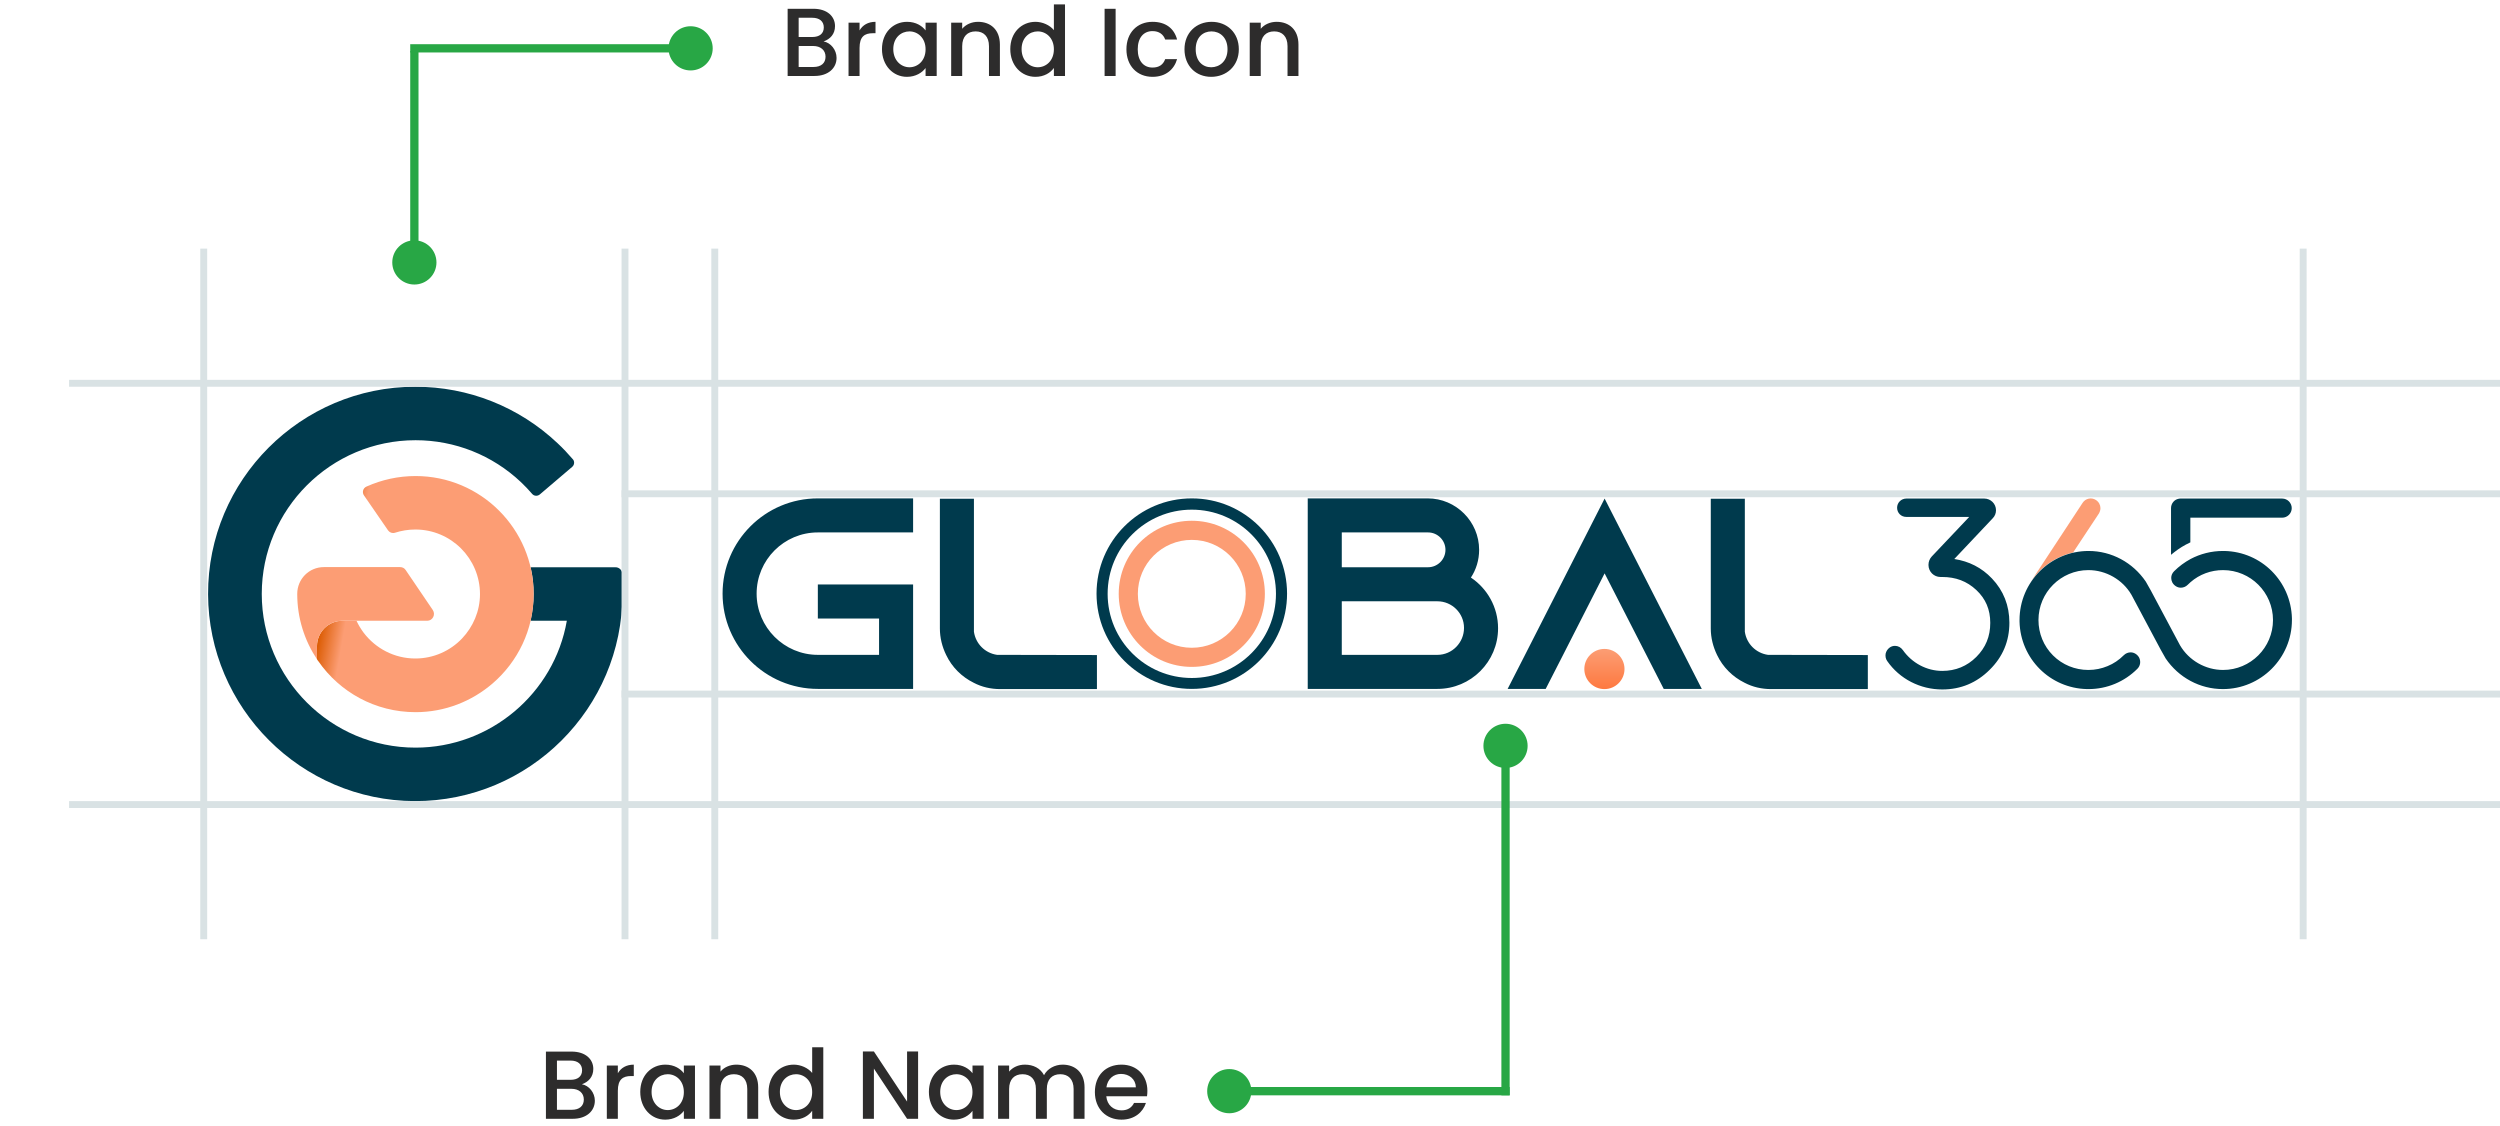 <svg width="362" height="163" viewBox="0 0 362 163" fill="none" xmlns="http://www.w3.org/2000/svg">
<path d="M90.129 83.197V86C90.129 102.568 76.635 116.028 60.06 116C43.595 115.944 30.185 102.512 30.129 86.055C30.073 69.487 43.567 56 60.143 56C67.834 56 75.164 58.914 80.744 64.187C81.522 64.908 82.244 65.686 82.938 66.49C83.077 66.629 83.132 66.823 83.132 66.99C83.132 67.212 83.049 67.434 82.855 67.6L78.162 71.597C77.829 71.874 77.329 71.846 77.052 71.513C76.552 70.931 75.997 70.348 75.441 69.82C71.304 65.907 65.862 63.743 60.171 63.743C47.899 63.743 37.903 73.734 37.903 86C37.903 98.266 47.899 108.257 60.171 108.257C70.971 108.257 80.245 100.431 82.077 89.885H76.829C77.107 88.636 77.274 87.332 77.274 86.028C77.274 84.723 77.135 83.391 76.829 82.142H89.102C89.657 82.115 90.129 82.587 90.129 83.197Z" fill="#003A4D"/>
<path d="M66.891 92.465C65.197 94.241 62.781 95.351 60.144 95.351C57.09 95.351 54.369 93.88 52.647 91.605C52.258 91.077 51.898 90.495 51.62 89.884H49.593C47.538 89.884 45.9 91.549 45.9 93.575V95.462C45.956 95.545 46.011 95.656 46.095 95.74C49.177 100.208 54.341 103.122 60.172 103.122C64.447 103.122 68.334 101.54 71.333 98.959C74.97 95.823 77.275 91.188 77.275 86.026C77.275 76.591 69.612 68.931 60.172 68.931C57.7 68.931 55.285 69.458 53.064 70.457C52.564 70.68 52.397 71.29 52.703 71.734L56.201 76.813C56.423 77.118 56.812 77.257 57.173 77.146C58.117 76.841 59.117 76.674 60.144 76.674C65.308 76.674 69.501 80.865 69.501 86.026C69.501 88.496 68.501 90.772 66.891 92.465Z" fill="url(#paint0_linear_44100_3962)"/>
<path d="M46.898 82.116H57.949C58.282 82.116 58.587 82.282 58.754 82.56L62.669 88.332C63.113 88.998 62.641 89.886 61.864 89.886H51.618H49.592C47.537 89.886 45.899 91.551 45.899 93.577V95.465C44.094 92.745 43.039 89.498 43.039 86.001C43.039 83.836 44.761 82.116 46.898 82.116Z" fill="#FC9D74"/>
<path d="M109.559 85.959C109.559 90.834 113.548 94.823 118.423 94.823H127.287V89.56H118.423V84.629H132.217V99.753H118.423C110.833 99.753 104.629 93.576 104.629 85.959C104.629 78.342 110.806 72.165 118.423 72.165H132.217V77.095H118.423C113.52 77.095 109.559 81.084 109.559 85.959ZM158.836 94.85V99.781H144.848C143.463 99.781 142.161 99.476 140.998 98.867C139.253 98.008 137.84 96.596 137.009 94.85C136.427 93.659 136.095 92.358 136.095 91V72.22H141.025V91.471C141.275 93.216 142.632 94.573 144.377 94.823L158.836 94.85ZM216.92 90.973C216.92 95.82 212.987 99.753 208.14 99.753H189.36V72.165H206.727C210.826 72.165 214.178 75.517 214.178 79.616C214.178 81.112 213.735 82.497 212.987 83.632C215.341 85.211 216.92 87.898 216.92 90.973ZM194.29 82.137H206.782C208.167 82.137 209.303 81.001 209.303 79.616C209.303 78.231 208.167 77.095 206.782 77.095H194.29V82.137ZM208.14 94.823C210.272 94.823 211.99 93.05 211.99 90.917C211.99 88.784 210.245 87.067 208.14 87.067H194.29V94.823H208.14ZM246.419 99.753H240.907L238.387 94.823L232.348 83.023L226.338 94.823L223.817 99.753H218.305L220.826 94.823L232.348 72.193L243.899 94.823L246.419 99.753ZM270.462 94.85V99.781H256.474C255.089 99.781 253.787 99.476 252.624 98.867C250.879 98.008 249.466 96.596 248.635 94.85C248.054 93.659 247.721 92.358 247.721 91V72.22H252.652V91.471C252.901 93.216 254.258 94.573 256.003 94.823L270.462 94.85Z" fill="#003A4D"/>
<path d="M172.572 72.165C164.955 72.165 158.778 78.342 158.778 85.959C158.778 93.576 164.955 99.753 172.572 99.753C180.19 99.753 186.366 93.576 186.366 85.959C186.366 78.342 180.19 72.165 172.572 72.165ZM172.572 98.174C165.842 98.174 160.385 92.718 160.385 85.987C160.385 79.256 165.842 73.799 172.572 73.799C179.303 73.799 184.76 79.256 184.76 85.987C184.76 92.718 179.303 98.174 172.572 98.174Z" fill="#003A4D"/>
<path d="M172.572 75.405C166.728 75.405 161.991 80.141 161.991 85.986C161.991 91.831 166.728 96.567 172.572 96.567C178.417 96.567 183.153 91.831 183.153 85.986C183.153 80.141 178.417 75.405 172.572 75.405ZM172.572 93.797C168.251 93.797 164.761 90.307 164.761 85.986C164.761 81.665 168.251 78.175 172.572 78.175C176.893 78.175 180.383 81.665 180.383 85.986C180.383 90.307 176.893 93.797 172.572 93.797Z" fill="#FC9D74"/>
<path d="M232.32 99.781C233.926 99.781 235.228 98.478 235.228 96.872C235.228 95.266 233.926 93.964 232.32 93.964C230.713 93.964 229.411 95.266 229.411 96.872C229.411 98.478 230.713 99.781 232.32 99.781Z" fill="url(#paint1_linear_44100_3962)"/>
<path d="M304.145 73.577C304.145 73.854 304.061 74.103 303.923 74.353L300.184 80.003C297.663 80.585 295.502 82.108 294.09 84.186L301.569 72.802C301.984 72.164 302.87 71.971 303.507 72.414C303.923 72.691 304.145 73.134 304.145 73.577Z" fill="#FC9D74"/>
<path d="M316.498 78.867C315.723 79.282 315.03 79.781 314.365 80.335V73.576C314.365 72.912 314.836 72.33 315.473 72.219C315.556 72.191 315.667 72.191 315.75 72.191H330.458C331.234 72.191 331.843 72.829 331.843 73.576C331.843 74.352 331.206 74.961 330.458 74.961H317.163V78.534C316.941 78.645 316.72 78.756 316.498 78.867ZM322.093 79.781C322.01 79.781 321.927 79.781 321.872 79.781C320.21 79.781 318.603 80.196 317.191 80.944C316.332 81.415 315.529 81.997 314.808 82.717C314.531 82.994 314.393 83.326 314.393 83.686C314.393 83.908 314.448 84.13 314.559 84.351C314.808 84.794 315.279 85.099 315.778 85.099C316.138 85.099 316.498 84.961 316.775 84.684C316.914 84.545 317.052 84.434 317.191 84.296C318.492 83.16 320.154 82.551 321.899 82.551C325.888 82.551 329.129 85.792 329.129 89.78C329.129 93.769 325.888 97.01 321.899 97.01C319.351 97.01 316.941 95.625 315.667 93.436L311.429 85.487C311.318 85.265 310.709 84.24 310.709 84.213C308.826 81.443 305.751 79.781 302.427 79.781C296.915 79.781 292.428 84.268 292.428 89.78C292.428 89.863 292.428 89.946 292.428 90.029C292.566 95.375 296.832 99.669 302.205 99.779C302.289 99.779 302.372 99.779 302.427 99.779C305.086 99.779 307.607 98.727 309.49 96.843C309.933 96.4 310.017 95.763 309.74 95.209C309.49 94.766 309.019 94.461 308.521 94.461C308.161 94.461 307.801 94.6 307.524 94.877C306.831 95.569 306.056 96.096 305.169 96.456C304.311 96.816 303.369 97.01 302.399 97.01C300.46 97.01 298.632 96.262 297.275 94.904C295.918 93.547 295.17 91.719 295.17 89.78C295.17 85.792 298.411 82.551 302.399 82.551C304.948 82.551 307.357 83.936 308.632 86.124L312.87 94.073C312.98 94.295 313.59 95.32 313.59 95.348C315.473 98.118 318.548 99.779 321.872 99.779C327.384 99.779 331.871 95.292 331.871 89.78C331.871 89.697 331.871 89.614 331.871 89.531C331.732 84.185 327.467 79.892 322.093 79.781ZM282.982 80.944L288.55 75.044C288.855 74.74 289.021 74.324 289.021 73.881C289.021 72.939 288.245 72.191 287.331 72.191H276.03C275.31 72.191 274.7 72.773 274.7 73.521C274.7 74.269 275.282 74.85 276.03 74.85H276.916H276.999H285.143L279.714 80.584C279.409 80.917 279.243 81.332 279.243 81.803C279.243 82.772 280.019 83.548 280.988 83.548H281.237C283.176 83.548 284.811 84.157 286.168 85.431C287.525 86.706 288.19 88.257 288.19 90.196C288.19 92.162 287.525 93.769 286.168 95.126C284.838 96.456 283.176 97.148 281.237 97.148C278.994 97.148 276.861 96.013 275.531 94.129C275.254 93.741 274.839 93.52 274.396 93.52C274.119 93.52 273.842 93.603 273.62 93.769C273.316 93.99 273.122 94.295 273.039 94.655C272.983 95.015 273.039 95.403 273.26 95.708C275.061 98.311 278.052 99.835 281.237 99.835C283.924 99.835 286.223 98.865 288.107 96.982C289.99 95.126 290.96 92.855 290.96 90.168C290.96 87.675 290.101 85.515 288.439 83.769C286.943 82.191 285.115 81.277 282.982 80.944Z" fill="#003A4D"/>
<line x1="10" y1="116.5" x2="362" y2="116.5" stroke="#D9E2E4"/>
<line x1="10" y1="55.5" x2="362" y2="55.5" stroke="#D9E2E4"/>
<line x1="90" y1="71.5" x2="362" y2="71.5" stroke="#D9E2E4"/>
<line x1="90" y1="100.5" x2="362" y2="100.5" stroke="#D9E2E4"/>
<line x1="29.5" y1="36" x2="29.5" y2="136" stroke="#D9E2E4"/>
<line x1="90.5" y1="36" x2="90.5" y2="136" stroke="#D9E2E4"/>
<line x1="103.5" y1="36" x2="103.5" y2="136" stroke="#D9E2E4"/>
<line x1="333.5" y1="36" x2="333.5" y2="136" stroke="#D9E2E4"/>
<path d="M84.538 159.214C84.538 158.248 83.81 157.66 82.746 157.66H80.646V160.698H82.802C83.88 160.698 84.538 160.152 84.538 159.214ZM84.286 154.972C84.286 154.09 83.656 153.572 82.62 153.572H80.646V156.358H82.62C83.656 156.358 84.286 155.868 84.286 154.972ZM86.134 159.382C86.134 160.866 84.93 162 82.942 162H79.05V152.27H82.76C84.818 152.27 85.91 153.404 85.91 154.776C85.91 155.952 85.196 156.666 84.258 157.002C85.294 157.184 86.134 158.22 86.134 159.382ZM89.464 157.94V162H87.868V154.286H89.464V155.406C89.912 154.636 90.682 154.16 91.774 154.16V155.812H91.368C90.192 155.812 89.464 156.302 89.464 157.94ZM92.709 158.108C92.709 155.728 94.319 154.16 96.349 154.16C97.651 154.16 98.547 154.776 99.023 155.406V154.286H100.633V162H99.023V160.852C98.533 161.51 97.609 162.126 96.321 162.126C94.319 162.126 92.709 160.488 92.709 158.108ZM99.023 158.136C99.023 156.484 97.889 155.546 96.685 155.546C95.495 155.546 94.347 156.442 94.347 158.108C94.347 159.774 95.495 160.74 96.685 160.74C97.889 160.74 99.023 159.802 99.023 158.136ZM108.204 162V157.688C108.204 156.274 107.434 155.546 106.272 155.546C105.096 155.546 104.326 156.274 104.326 157.688V162H102.73V154.286H104.326V155.168C104.844 154.538 105.698 154.16 106.622 154.16C108.428 154.16 109.786 155.294 109.786 157.45V162H108.204ZM111.289 158.108C111.289 155.728 112.899 154.16 114.943 154.16C115.951 154.16 117.015 154.636 117.603 155.364V151.64H119.213V162H117.603V160.838C117.113 161.538 116.189 162.126 114.929 162.126C112.899 162.126 111.289 160.488 111.289 158.108ZM117.603 158.136C117.603 156.484 116.469 155.546 115.265 155.546C114.075 155.546 112.927 156.442 112.927 158.108C112.927 159.774 114.075 160.74 115.265 160.74C116.469 160.74 117.603 159.802 117.603 158.136ZM131.344 152.256H132.94V162H131.344L126.542 154.734V162H124.946V152.256H126.542L131.344 159.508V152.256ZM134.504 158.108C134.504 155.728 136.114 154.16 138.144 154.16C139.446 154.16 140.342 154.776 140.818 155.406V154.286H142.428V162H140.818V160.852C140.328 161.51 139.404 162.126 138.116 162.126C136.114 162.126 134.504 160.488 134.504 158.108ZM140.818 158.136C140.818 156.484 139.684 155.546 138.48 155.546C137.29 155.546 136.142 156.442 136.142 158.108C136.142 159.774 137.29 160.74 138.48 160.74C139.684 160.74 140.818 159.802 140.818 158.136ZM155.459 162V157.688C155.459 156.274 154.689 155.546 153.527 155.546C152.351 155.546 151.581 156.274 151.581 157.688V162H149.999V157.688C149.999 156.274 149.229 155.546 148.067 155.546C146.891 155.546 146.121 156.274 146.121 157.688V162H144.525V154.286H146.121V155.168C146.639 154.538 147.479 154.16 148.403 154.16C149.621 154.16 150.643 154.678 151.175 155.686C151.651 154.748 152.743 154.16 153.863 154.16C155.669 154.16 157.041 155.294 157.041 157.45V162H155.459ZM162.319 155.504C161.241 155.504 160.373 156.232 160.205 157.45H164.475C164.447 156.26 163.509 155.504 162.319 155.504ZM165.931 159.704C165.497 161.048 164.279 162.126 162.389 162.126C160.177 162.126 158.539 160.558 158.539 158.136C158.539 155.714 160.107 154.16 162.389 154.16C164.587 154.16 166.141 155.686 166.141 157.954C166.141 158.22 166.127 158.472 166.085 158.738H160.191C160.303 160.012 161.213 160.782 162.389 160.782C163.369 160.782 163.915 160.306 164.209 159.704H165.931Z" fill="#2D2C2C"/>
<path d="M60 6.4H59.4V7.6H60V7V6.4ZM96.8 7C96.8 8.767 98.233 10.2 100 10.2C101.767 10.2 103.2 8.767 103.2 7C103.2 5.233 101.767 3.8 100 3.8C98.233 3.8 96.8 5.233 96.8 7ZM60 7V7.6H100V7V6.4H60V7Z" fill="#28A745"/>
<path d="M60.6 8L60.6 7.4L59.4 7.4L59.4 8L60 8L60.6 8ZM60 34.8C58.233 34.8 56.8 36.233 56.8 38C56.8 39.767 58.233 41.2 60 41.2C61.767 41.2 63.2 39.767 63.2 38C63.2 36.233 61.767 34.8 60 34.8ZM60 8L59.4 8L59.4 38L60 38L60.6 38L60.6 8L60 8Z" fill="#28A745"/>
<path d="M217.4 158L217.4 158.6L218.6 158.6L218.6 158L218 158L217.4 158ZM218 111.2C219.767 111.2 221.2 109.767 221.2 108C221.2 106.233 219.767 104.8 218 104.8C216.233 104.8 214.8 106.233 214.8 108C214.8 109.767 216.233 111.2 218 111.2ZM218 158L218.6 158L218.6 108L218 108L217.4 108L217.4 158L218 158Z" fill="#28A745"/>
<path d="M119.538 8.214C119.538 7.248 118.81 6.66 117.746 6.66H115.646V9.698H117.802C118.88 9.698 119.538 9.152 119.538 8.214ZM119.286 3.972C119.286 3.09 118.656 2.572 117.62 2.572H115.646V5.358H117.62C118.656 5.358 119.286 4.868 119.286 3.972ZM121.134 8.382C121.134 9.866 119.93 11 117.942 11H114.05V1.27H117.76C119.818 1.27 120.91 2.404 120.91 3.776C120.91 4.952 120.196 5.666 119.258 6.002C120.294 6.184 121.134 7.22 121.134 8.382ZM124.464 6.94V11H122.868V3.286H124.464V4.406C124.912 3.636 125.682 3.16 126.774 3.16V4.812H126.368C125.192 4.812 124.464 5.302 124.464 6.94ZM127.709 7.108C127.709 4.728 129.319 3.16 131.349 3.16C132.651 3.16 133.547 3.776 134.023 4.406V3.286H135.633V11H134.023V9.852C133.533 10.51 132.609 11.126 131.321 11.126C129.319 11.126 127.709 9.488 127.709 7.108ZM134.023 7.136C134.023 5.484 132.889 4.546 131.685 4.546C130.495 4.546 129.347 5.442 129.347 7.108C129.347 8.774 130.495 9.74 131.685 9.74C132.889 9.74 134.023 8.802 134.023 7.136ZM143.204 11V6.688C143.204 5.274 142.434 4.546 141.272 4.546C140.096 4.546 139.326 5.274 139.326 6.688V11H137.73V3.286H139.326V4.168C139.844 3.538 140.698 3.16 141.622 3.16C143.428 3.16 144.786 4.294 144.786 6.45V11H143.204ZM146.289 7.108C146.289 4.728 147.899 3.16 149.943 3.16C150.951 3.16 152.015 3.636 152.603 4.364V0.64H154.213V11H152.603V9.838C152.113 10.538 151.189 11.126 149.929 11.126C147.899 11.126 146.289 9.488 146.289 7.108ZM152.603 7.136C152.603 5.484 151.469 4.546 150.265 4.546C149.075 4.546 147.927 5.442 147.927 7.108C147.927 8.774 149.075 9.74 150.265 9.74C151.469 9.74 152.603 8.802 152.603 7.136ZM159.946 11V1.27H161.542V11H159.946ZM163.106 7.136C163.106 4.728 164.674 3.16 166.886 3.16C168.776 3.16 170.008 4.098 170.442 5.722H168.72C168.454 4.98 167.838 4.504 166.886 4.504C165.598 4.504 164.744 5.456 164.744 7.136C164.744 8.83 165.598 9.782 166.886 9.782C167.838 9.782 168.426 9.362 168.72 8.564H170.442C170.008 10.076 168.776 11.126 166.886 11.126C164.674 11.126 163.106 9.558 163.106 7.136ZM179.382 7.136C179.382 9.558 177.59 11.126 175.378 11.126C173.18 11.126 171.514 9.558 171.514 7.136C171.514 4.714 173.25 3.16 175.448 3.16C177.646 3.16 179.382 4.714 179.382 7.136ZM173.138 7.136C173.138 8.886 174.174 9.74 175.378 9.74C176.568 9.74 177.744 8.886 177.744 7.136C177.744 5.386 176.61 4.546 175.42 4.546C174.216 4.546 173.138 5.386 173.138 7.136ZM186.434 11V6.688C186.434 5.274 185.664 4.546 184.502 4.546C183.326 4.546 182.556 5.274 182.556 6.688V11H180.96V3.286H182.556V4.168C183.074 3.538 183.928 3.16 184.852 3.16C186.658 3.16 188.016 4.294 188.016 6.45V11H186.434Z" fill="#2D2C2C"/>
<path d="M218 158.6L218.6 158.6L218.6 157.4L218 157.4L218 158L218 158.6ZM181.2 158C181.2 156.233 179.767 154.8 178 154.8C176.233 154.8 174.8 156.233 174.8 158C174.8 159.767 176.233 161.2 178 161.2C179.767 161.2 181.2 159.767 181.2 158ZM218 158L218 157.4L178 157.4L178 158L178 158.6L218 158.6L218 158Z" fill="#28A745"/>
<defs>
<linearGradient id="paint0_linear_44100_3962" x1="47.556" y1="83.773" x2="76.981" y2="88.964" gradientUnits="userSpaceOnUse">
<stop stop-color="#DB5A00"/>
<stop offset="0.12" stop-color="#FC9D74"/>
</linearGradient>
<linearGradient id="paint1_linear_44100_3962" x1="232.32" y1="93.964" x2="232.32" y2="99.781" gradientUnits="userSpaceOnUse">
<stop stop-color="#FC9D74"/>
<stop offset="1" stop-color="#FE7940"/>
</linearGradient>
</defs>
</svg>
